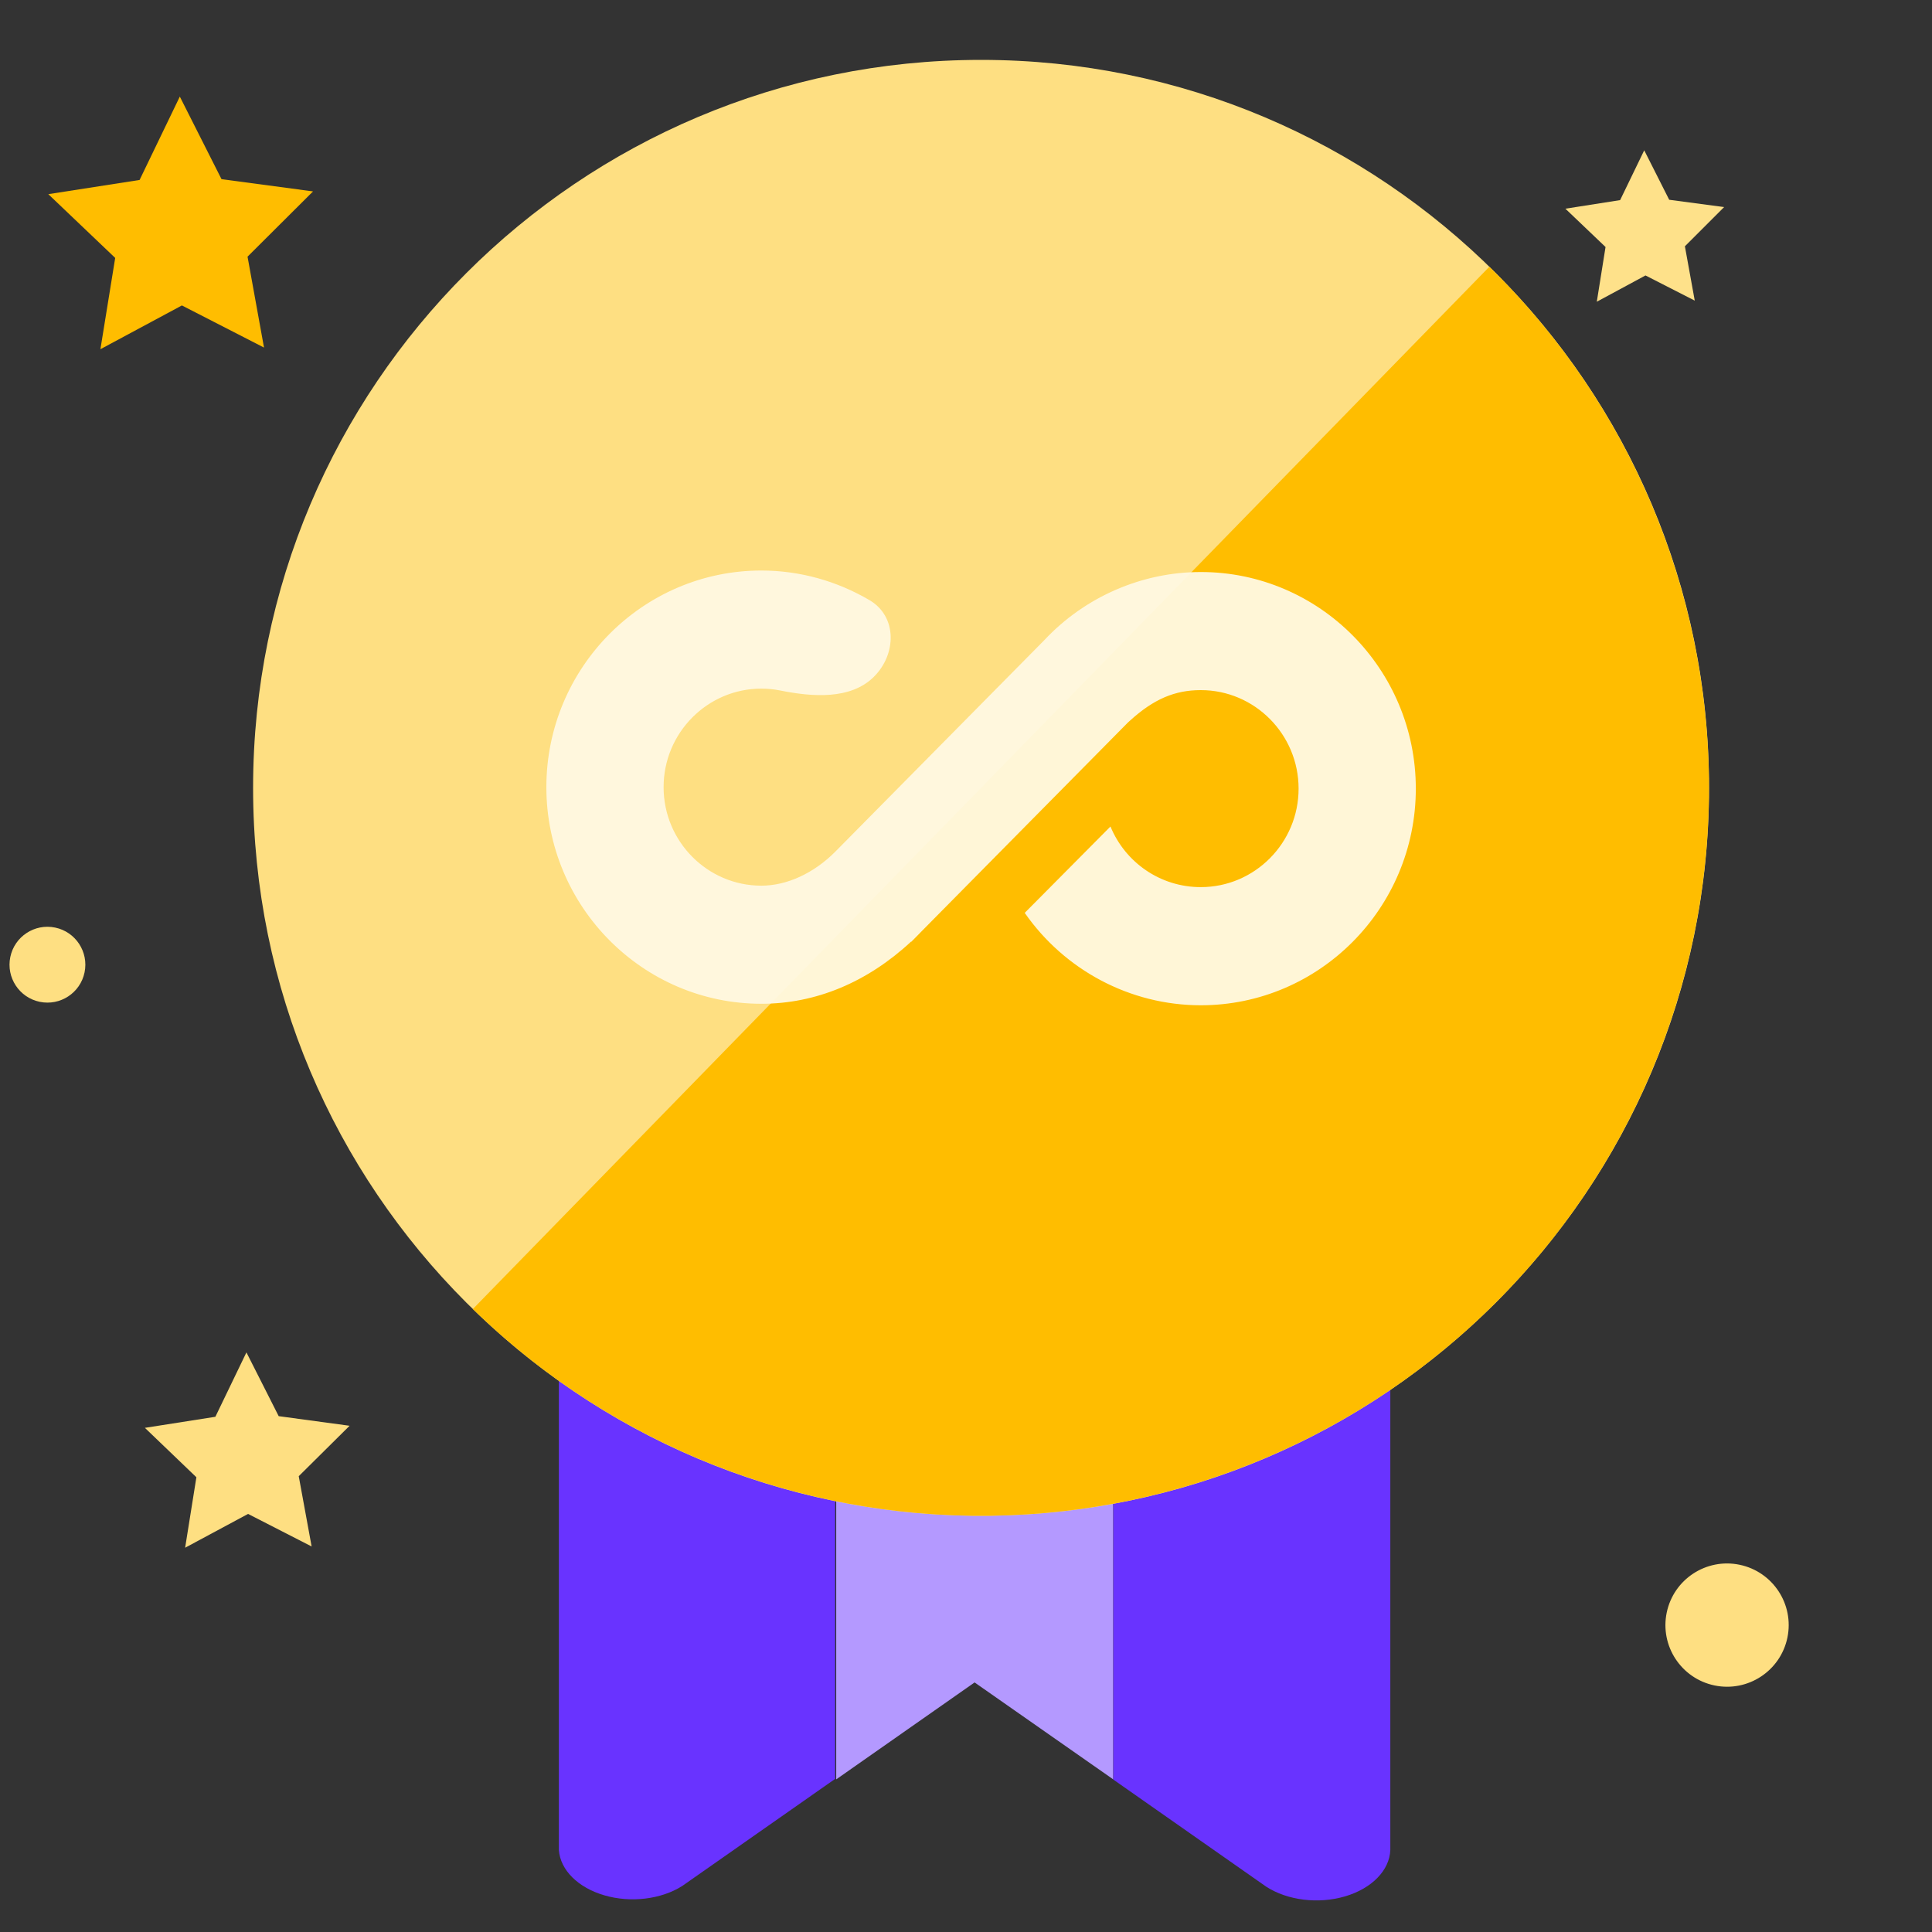 <svg width="40" height="40" viewBox="0 0 40 40" fill="none" xmlns="http://www.w3.org/2000/svg">
<rect x="0" y="0" width="40" height="40" fill="#333333" stroke="none"/>
<g clip-path="url(#clip0_30_2148)">
<path d="M34.042 3.112L34.559 4.136L35.696 4.287L34.884 5.099L35.088 6.224L34.068 5.703L33.06 6.247L33.241 5.114L32.41 4.321L33.543 4.143L34.042 3.112Z" fill="#FEE18A"/>
<path d="M5.102 28L5.77 29.32L7.238 29.519L6.185 30.563L6.452 32.018L5.136 31.344L3.833 32.044L4.066 30.585L3 29.562L4.459 29.333L5.102 28Z" fill="#FEDF82"/>
<path d="M3.723 2L4.586 3.709L6.481 3.963L5.125 5.314L5.466 7.196L3.766 6.324L2.079 7.23L2.385 5.34L1 4.02L2.89 3.726L3.723 2Z" fill="#FFBD00"/>
<circle cx="0.982" cy="19.973" r="0.785" transform="rotate(-168.285 0.982 19.973)" fill="#FEDF82"/>
<circle cx="35.757" cy="33.646" r="1.276" transform="rotate(-168.285 35.757 33.646)" fill="#FEDF82"/>
<path d="M11.571 21.868V38.304C11.601 38.717 11.967 39.082 12.513 39.241C13.058 39.4 13.685 39.325 14.124 39.048L17.291 36.83V21.868H11.571Z" fill="#6933FF"/>
<path d="M17.313 21.868V36.84L20.178 34.833L23.048 36.84V21.868H17.313Z" fill="#B499FF"/>
<path d="M23.05 36.844L26.216 39.062C26.658 39.347 27.296 39.425 27.849 39.262C28.402 39.099 28.768 38.724 28.785 38.304V21.843H23.05V36.844Z" fill="#6933FF"/>
<path d="M20.312 31.383C28.636 31.383 35.384 24.636 35.384 16.312C35.384 7.988 28.636 1.24 20.312 1.24C11.988 1.24 5.24 7.988 5.24 16.312C5.24 24.636 11.988 31.383 20.312 31.383Z" fill="#FEDF82"/>
<path d="M30.835 5.523C33.697 8.314 35.332 12.127 35.382 16.124C35.432 20.12 33.893 23.974 31.102 26.835C28.311 29.697 24.498 31.332 20.501 31.382C16.504 31.433 12.651 29.893 9.79 27.102L20.312 16.312L30.835 5.523Z" fill="#FFBD00"/>
<path fill-rule="evenodd" clip-rule="evenodd" d="M24.861 11.843C23.641 11.843 22.461 12.357 21.622 13.253L17.289 17.638C16.845 18.082 16.289 18.337 15.764 18.337C14.647 18.337 13.739 17.422 13.739 16.297C13.739 15.172 14.647 14.257 15.764 14.257C15.896 14.257 16.027 14.27 16.155 14.296C16.818 14.429 17.609 14.49 18.09 14.015C18.565 13.546 18.578 12.764 18.003 12.426C17.33 12.03 16.558 11.812 15.764 11.812C13.309 11.812 11.312 13.824 11.312 16.297C11.312 18.77 13.309 20.782 15.764 20.782C16.89 20.782 17.955 20.338 18.863 19.495L18.867 19.499L19.014 19.35C19.039 19.324 19.065 19.298 19.09 19.272L23.351 14.96L23.402 14.914C23.886 14.475 24.323 14.288 24.861 14.288C25.977 14.288 26.886 15.203 26.886 16.328C26.886 17.452 25.977 18.367 24.861 18.367C24.023 18.367 23.297 17.856 22.991 17.112L21.216 18.9C22.04 20.083 23.395 20.813 24.861 20.813C27.316 20.813 29.313 18.801 29.313 16.328C29.313 13.854 27.316 11.843 24.861 11.843Z" fill="#FFF9E2" fill-opacity="0.95"/>
</g>
<defs>
<clipPath id="clip0_30_2148">
<rect width="40" height="40" fill="white"/>
</clipPath>
</defs>
</svg>
